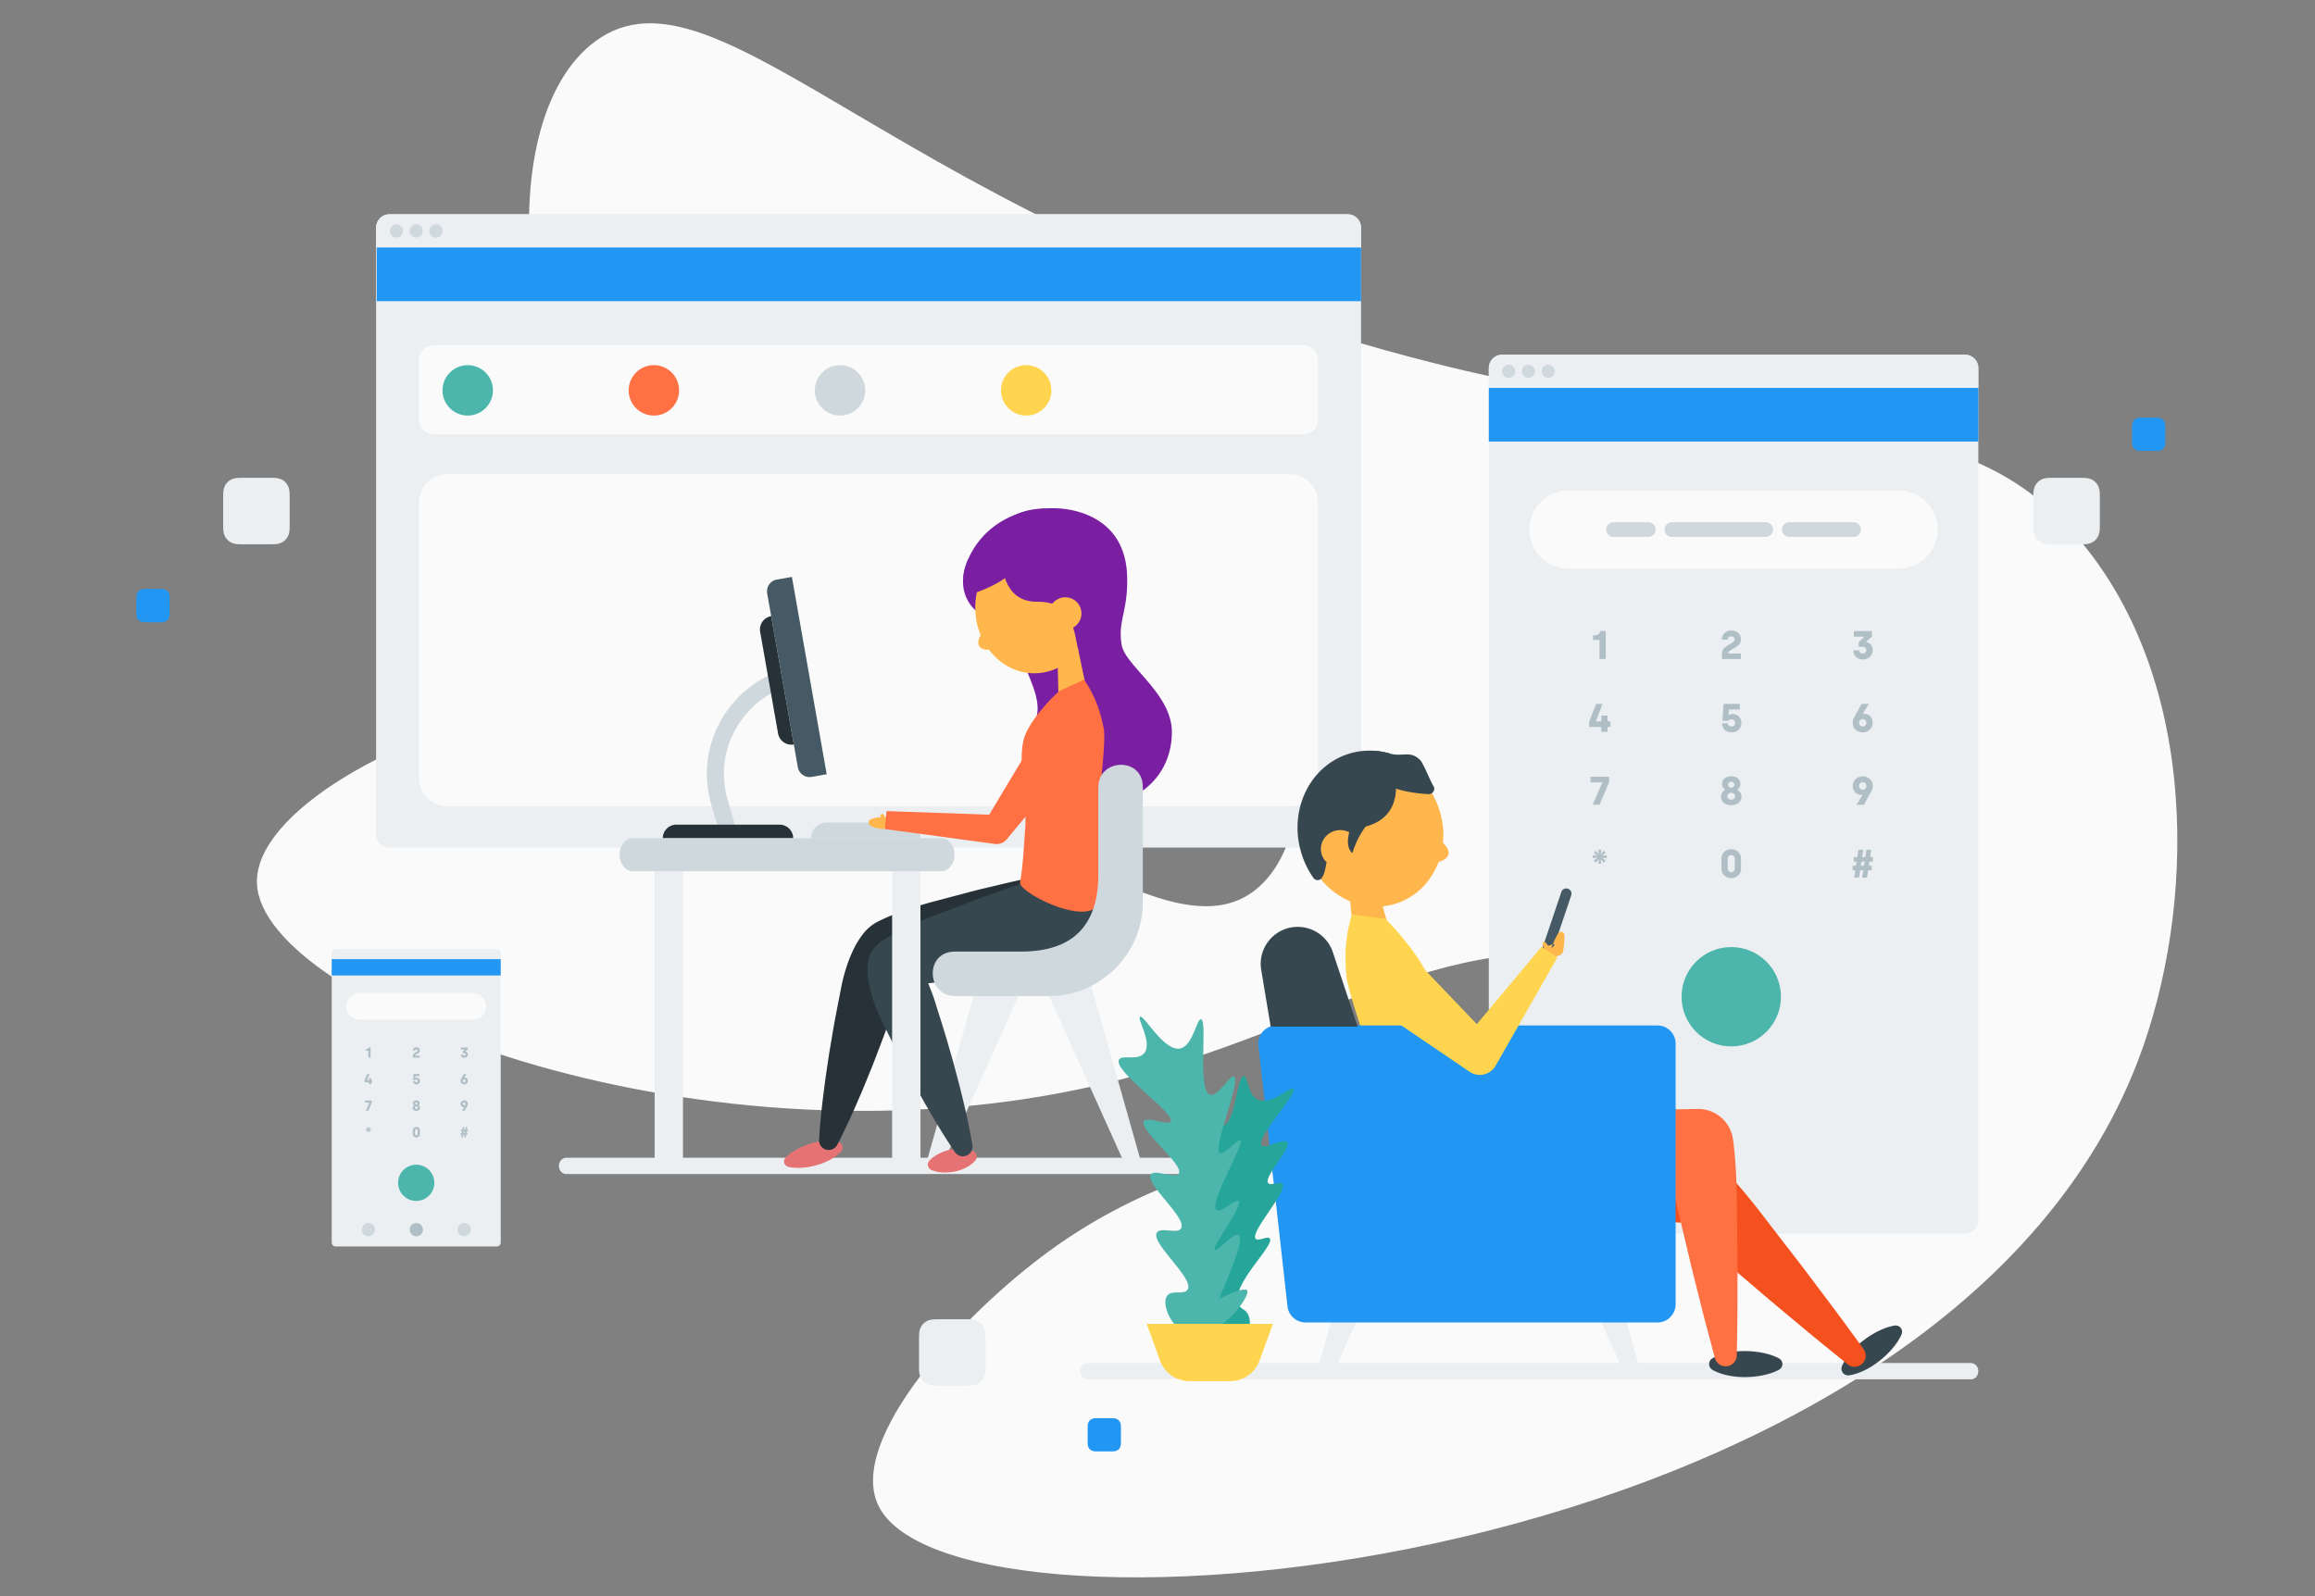 <svg xmlns="http://www.w3.org/2000/svg" width="696" height="480" viewBox="0 0 696 480"><rect x="0" y="0" width="696" height="480" fill="#808080" stroke="none"/><g id="Illustrations-/-Herobox-/-Apps" stroke="none" stroke-width="1" fill="none" fill-rule="evenodd"><path d="M625.19 162.355c-38.21-45.162-87.772-26.342-194.345-53.216C271.42 68.937 216.328-15.038 179 12.403c-32.707 24.045-25.784 114.518 25.017 168.453 50.836 53.971 154.47-9.952 180.128 31.69 10.052 16.312 7.274 43.96-6.671 55.04-35.278 28.024-113.076-72.984-216.82-55.04-40.393 6.986-84.534 31.972-83.393 53.371 1.89 35.448 129.392 86.221 246.842 61.71 74.129-15.47 110.467-53.879 173.456-36.692 41.65 11.363 76.158 41.907 71.718 55.04-8.617 25.477-154.695-41.728-253.514 30.02-26.782 19.445-61.098 57.09-51.703 76.721 22.796 47.633 318.762 22.368 378.602-133.428 17.8-46.347 18.578-114.325-17.472-156.933" id="Fill-1" fill="#FAFAFA"></path><path d="M594.778 110.659v256.33c0 2.21-1.79 4-4 4h-139.17c-2.21 0-4-1.79-4-4v-256.33c0-2.2 1.79-4 4-4h139.17c2.21 0 4 1.8 4 4" id="Fill-4" fill="#ECEFF1"></path><path d="M594.778 110.659v6h-147.17v-6c0-2.2 1.79-4 4-4h139.17c2.21 0 4 1.8 4 4" id="Fill-6" fill="#ECEFF1"></path><path id="Fill-8" fill="#2196F3" d="M447.608 132.798h147.17v-16.139h-147.17z"></path><path d="M455.545 111.659a1.97 1.97 0 1 1-3.939-.001 1.97 1.97 0 0 1 3.94 0" id="Fill-10" fill="#CFD8DC"></path><path d="M461.483 111.659a1.969 1.969 0 1 1-3.938 0 1.969 1.969 0 0 1 3.938 0" id="Fill-11" fill="#CFD8DC"></path><path d="M467.42 111.659a1.969 1.969 0 1 1-3.938 0 1.969 1.969 0 0 1 3.938 0" id="Fill-12" fill="#CFD8DC"></path><path d="M570.857 171.008h-99.328c-6.467 0-11.757-5.29-11.757-11.756s5.29-11.757 11.757-11.757h99.328c6.466 0 11.756 5.29 11.756 11.757 0 6.465-5.29 11.756-11.756 11.756" id="Fill-13" fill="#FAFAFA"></path><path d="M495.577 161.46H485.12a2.213 2.213 0 0 1-2.207-2.208c0-1.214.993-2.207 2.207-2.207h10.457c1.214 0 2.207.993 2.207 2.207a2.213 2.213 0 0 1-2.207 2.207" id="Fill-14" fill="#CFD8DC"></path><path d="M530.858 161.46h-28.204a2.213 2.213 0 0 1-2.207-2.208c0-1.214.993-2.207 2.207-2.207h28.204c1.214 0 2.207.993 2.207 2.207a2.213 2.213 0 0 1-2.207 2.207" id="Fill-15" fill="#CFD8DC"></path><path d="M557.265 161.46h-19.331a2.213 2.213 0 0 1-2.207-2.208c0-1.214.993-2.207 2.207-2.207h19.331c1.214 0 2.207.993 2.207 2.207a2.213 2.213 0 0 1-2.207 2.207" id="Fill-16" fill="#CFD8DC"></path><path d="M535.44 299.746c0 8.252-6.69 14.942-14.941 14.942-8.253 0-14.943-6.69-14.943-14.942 0-8.252 6.69-14.942 14.943-14.942 8.252 0 14.942 6.69 14.942 14.942" id="Fill-17" fill="#4DB6AC"></path><path d="M480.886 192.469h-1.955v-1.404c1.619 0 2.099-.431 2.099-1.284h1.739v8.397h-1.883v-5.71z" id="Fill-18" fill="#B0BEC5"></path><path d="M517.696 196.702c0-1.115.479-1.823 1.596-2.507l1.558-.959c.42-.264.66-.54.66-.984 0-.49-.372-.887-1.032-.887-.647 0-1.043.48-1.043.995h-1.751c0-1.403.972-2.734 2.807-2.734 1.81 0 2.914 1.14 2.914 2.555 0 1.151-.575 1.858-1.571 2.458l-1.68.983c-.42.265-.575.504-.575.816v.096h3.814v1.643h-5.697v-1.475z" id="Fill-19" fill="#B0BEC5"></path><path d="M557.223 195.587h1.738c.025.527.42.947 1.056.947.684 0 1.103-.444 1.103-1.019 0-.516-.395-1.02-1.126-1.02h-1.188v-1.427l1.69-1.523v-.084h-3.129v-1.69h5.432v1.642l-1.751 1.571v.072c1.14.216 1.967 1.2 1.967 2.46 0 1.486-1.091 2.805-2.974 2.805-1.859 0-2.818-1.355-2.818-2.734" id="Fill-20" fill="#B0BEC5"></path><path id="Fill-21" fill="#B0BEC5" d="M481.437 218.616h-3.658v-1.583l2.087-5.337h1.93l-1.978 5.169v.072h1.619v-1.727h1.87v1.727h.853v1.679h-.852v1.476h-1.871z"></path><path d="M517.732 217.537h1.75c.049.527.445.923 1.08.923.684 0 1.104-.48 1.104-1.055 0-.576-.408-1.067-1.127-1.067-.493 0-.78.252-.9.43h-1.8l.349-5.084h4.869v1.69h-3.25l-.12 1.704h.06a2.122 2.122 0 0 1 1.199-.372c1.548 0 2.602 1.27 2.602 2.699 0 1.57-1.151 2.83-2.962 2.83-1.762 0-2.818-1.211-2.854-2.698" id="Fill-22" fill="#B0BEC5"></path><path d="M561.126 217.357c0-.624-.468-1.128-1.115-1.128-.636 0-1.104.504-1.104 1.128 0 .623.468 1.103 1.104 1.103.647 0 1.115-.492 1.115-1.103m-4.114 0c0-.624.168-1.164.432-1.632l2.231-4.029h2.194l-1.822 2.962.048.048c.095-.036.24-.06.384-.06 1.055 0 2.554.804 2.554 2.711 0 1.715-1.439 2.89-3.022 2.89-1.583 0-2.999-1.152-2.999-2.89" id="Fill-23" fill="#B0BEC5"></path><path id="Fill-24" fill="#B0BEC5" d="M481.713 235.373v-.084h-3.526v-1.691h5.59v1.619l-2.868 6.788h-2.075z"></path><path d="M521.438 235.972c0-.492-.384-.888-.947-.888-.576 0-.95.396-.95.888s.398.888.95.888c.55 0 .947-.396.947-.888m.216 3.502c0-.636-.492-1.044-1.163-1.044-.672 0-1.164.408-1.164 1.044 0 .552.43 1.008 1.164 1.008.73 0 1.163-.456 1.163-1.008m-4.222.144c0-1.115.648-1.727 1.21-2.05v-.097a2.084 2.084 0 0 1-.91-1.75c0-1.368 1.175-2.268 2.759-2.268 1.619 0 2.77.9 2.77 2.267 0 .84-.432 1.416-.924 1.751v.096c.564.324 1.224.936 1.224 2.051 0 1.523-1.248 2.531-3.07 2.531-1.824 0-3.06-1.008-3.06-2.53" id="Fill-25" fill="#B0BEC5"></path><path d="M561.138 236.345a1.08 1.08 0 0 0-1.104-1.105c-.647 0-1.115.492-1.115 1.105 0 .624.468 1.126 1.115 1.126.636 0 1.104-.502 1.104-1.126zm-1.139 2.697l-.048-.048c-.096.037-.24.06-.384.06-1.055 0-2.555-.803-2.555-2.71 0-1.714 1.439-2.89 3.022-2.89 1.583 0 3 1.151 3 2.89a3.27 3.27 0 0 1-.432 1.632l-2.232 4.03h-2.194l1.823-2.964z" id="Fill-26" fill="#B0BEC5"></path><path id="Fill-27" fill="#B0BEC5" d="M480.688 258.426l-.06-.036-.828 1.032-.623-.624 1.043-.791-.024-.084-1.32.131v-.875l1.32.156.013-.072-1.032-.816.623-.624.816 1.056.06-.036-.144-1.319h.876l-.144 1.319.06.036.815-1.056.624.624-1.032.816.013.072 1.319-.156v.875l-1.332-.131-.012.084 1.044.791-.624.624-.827-1.032-.061.036.157 1.295h-.876z"></path><path d="M521.552 261.16v-2.877c0-.696-.444-1.128-1.067-1.128-.601 0-1.056.432-1.056 1.128v2.878c0 .695.455 1.127 1.056 1.127.623 0 1.067-.432 1.067-1.127m-3.994.12v-3.12c0-1.786 1.451-2.793 2.927-2.793 1.499 0 2.95 1.007 2.95 2.794v3.119c0 1.787-1.451 2.794-2.95 2.794-1.476 0-2.927-1.007-2.927-2.794" id="Fill-28" fill="#B0BEC5"></path><path d="M560.605 259.11h-.972l-.191 1.235h.972l.19-1.235zm1.439 0l-.192 1.235h.852v1.368h-1.055l-.336 2.207h-1.44l.336-2.207h-.971l-.336 2.207h-1.44l.336-2.207h-.815v-1.368h1.019l.193-1.235h-.852v-1.367h1.055l.336-2.22h1.439l-.336 2.22h.972l.336-2.22h1.439l-.335 2.22h.815v1.367h-1.02z" id="Fill-29" fill="#B0BEC5"></path><path d="M409.19 68.435v182.45c0 2.21-1.79 4-4 4H117.073c-2.21 0-4-1.79-4-4V68.435c0-2.21 1.79-4 4-4H405.19c2.21 0 4 1.79 4 4" id="Fill-30" fill="#ECEFF1"></path><path d="M409.19 68.435v6H113.073v-6c0-2.21 1.79-4 4-4H405.19c2.21 0 4 1.79 4 4" id="Fill-31" fill="#ECEFF1"></path><path id="Fill-32" fill="#2196F3" d="M113.278 90.574h295.913V74.435H113.278z"></path><path d="M121.17 69.435a1.97 1.97 0 1 1-3.94-.002 1.97 1.97 0 0 1 3.94.002" id="Fill-33" fill="#CFD8DC"></path><path d="M127.107 69.435a1.97 1.97 0 1 1-3.94-.001 1.97 1.97 0 0 1 3.94 0" id="Fill-34" fill="#CFD8DC"></path><path d="M133.044 69.435a1.97 1.97 0 1 1-3.939-.001 1.97 1.97 0 0 1 3.94 0" id="Fill-35" fill="#CFD8DC"></path><path d="M387.8 242.492H134.461a8.453 8.453 0 0 1-8.452-8.453v-82.984a8.453 8.453 0 0 1 8.452-8.453h253.34a8.453 8.453 0 0 1 8.452 8.453v82.984a8.453 8.453 0 0 1-8.453 8.453" id="Fill-36" fill="#FAFAFA"></path><path d="M391.876 130.603h-261.49a4.376 4.376 0 0 1-4.377-4.377V108.2a4.376 4.376 0 0 1 4.376-4.377h261.491a4.376 4.376 0 0 1 4.377 4.377v18.026a4.376 4.376 0 0 1-4.377 4.377" id="Fill-37" fill="#FAFAFA"></path><path d="M148.197 117.39a7.575 7.575 0 0 1-7.576 7.576 7.575 7.575 0 0 1-7.576-7.576 7.576 7.576 0 0 1 15.152 0" id="Fill-38" fill="#4DB6AC"></path><path d="M204.163 117.39a7.575 7.575 0 0 1-7.576 7.576 7.576 7.576 0 1 1 7.576-7.576" id="Fill-39" fill="#FF7043"></path><path d="M260.131 117.39a7.575 7.575 0 0 1-7.576 7.576 7.575 7.575 0 0 1-7.576-7.576 7.576 7.576 0 0 1 15.152 0" id="Fill-40" fill="#CFD8DC"></path><path d="M316.098 117.39a7.575 7.575 0 0 1-7.576 7.576 7.576 7.576 0 1 1 7.576-7.576" id="Fill-41" fill="#FFD54F"></path><path d="M168.035 350.622c0 1.353.987 2.45 2.205 2.45h355.59c1.218 0 2.205-1.097 2.205-2.45 0-1.353-.987-2.45-2.205-2.45H170.24c-1.218 0-2.205 1.097-2.205 2.45" id="Fill-42" fill="#ECEFF1"></path><path d="M324.778 412.354c0 1.353.987 2.45 2.205 2.45h265.59c1.218 0 2.205-1.097 2.205-2.45 0-1.353-.987-2.45-2.205-2.45h-265.59c-1.218 0-2.205 1.097-2.205 2.45" id="Fill-43" fill="#ECEFF1"></path><path id="Fill-44" fill="#ECEFF1" d="M475.76 350.622l17.433 61.732h-5.128l-25.107-55.772z"></path><path id="Fill-45" fill="#ECEFF1" d="M411.724 356.583l-15.75 55.77h5.128l25.106-55.77z"></path><path d="M464.337 288.205a1.57 1.57 0 0 0 1.99-.986l6.061-17.966a1.57 1.57 0 1 0-2.976-1.004l-6.06 17.966a1.57 1.57 0 0 0 .985 1.99" id="Fill-46" fill="#455A64"></path><path d="M432.831 243.801c3.732 12.017-2.212 24.545-13.277 27.982-11.065 3.437-23.06-3.519-26.793-15.536-3.733-12.017 2.212-24.545 13.276-27.982 11.065-3.436 23.061 3.519 26.794 15.536" id="Fill-47" fill="#FFB74D"></path><path d="M419.716 237.177c-.168 4.912-2.323 9.38-8.602 11.234-14.829 4.405-11.017 11.913-13.734 15.63a1.53 1.53 0 0 1-2.488-.01 26.124 26.124 0 0 1-3.595-7.338c-4.002-12.883 2.374-26.331 14.253-30.021a20.626 20.626 0 0 1 6.98-.915 21.66 21.66 0 0 1 5.22.827c1.154 3.213 2.084 7.024 1.966 10.593" id="Fill-48" fill="#37474F"></path><path d="M430.945 236.37c.734 1.085-.178 2.53-1.511 2.45-3.14-.186-6.658-.637-9.718-1.643-3.208-1.055-5.896-2.687-7.156-5.24-1.455-2.927-1.24-4.931-.031-6.18a21.62 21.62 0 0 1 5.222.828c3.915 1.146 6.298-1.044 9.244 2.027.982 1.023 3.137 6.556 3.95 7.759" id="Fill-49" fill="#37474F"></path><path d="M410.294 257.09c-.819 3.004-5.879 4.345-8.934 3.585-3.055-.76-4.868-3.812-4.048-6.815.82-3.004 3.961-4.823 7.016-4.062 3.055.759 6.786 4.288 5.966 7.292" id="Fill-50" fill="#FFB74D"></path><path d="M435.463 256.982c-.638 2.337-5.55 3.138-8.604 2.378-3.056-.76-5.016-3.27-4.378-5.608.637-2.337 3.631-3.615 6.686-2.855 3.056.76 6.934 3.748 6.296 6.085" id="Fill-51" fill="#FFB74D"></path><path d="M416.375 243.48c-4.939 2.167-8.666 8.99-9.784 13.106-2.593-2.248-.649-7.273-.649-7.273l2.172-5.315 8.261-.517z" id="Fill-52" fill="#37474F"></path><path d="M407.173 283.999l-1.873-19.62c-.16-1.96 1.371-6.141 3.33-6.301a3.56 3.56 0 0 1 3.714 2.579l6.025 21.323a5.715 5.715 0 1 1-11.196 2.019" id="Fill-53" fill="#FFB74D"></path><path d="M422.739 349.746c-1.12-3.94-18.11-52.006-17.94-56.346-1.194-10.91 1.706-18.403 1.706-18.403l10.054 1.368s9.352 9.093 13.469 18.503c3.073 13.74 10.194 39.42 13.72 48.352 0 0-18.037 18.893-18.915 14.233-.88-4.66-2.094-7.707-2.094-7.707" id="Fill-54" fill="#FFD54F"></path><path d="M569.608 398.633c-1.861.317-3.464.967-4.992 1.712a27.682 27.682 0 0 0-4.255 2.663c-1.33 1-2.568 2.121-3.686 3.396-1.114 1.28-2.138 2.676-2.882 4.432a2 2 0 0 0 2.139 2.759c1.887-.284 3.493-.929 5.01-1.689a24.242 24.242 0 0 0 4.207-2.724 27.728 27.728 0 0 0 3.638-3.458c1.102-1.295 2.13-2.686 2.9-4.409a1.924 1.924 0 0 0-2.08-2.682" id="Fill-55" fill="#37474F"></path><path d="M560.261 405.705c-1.697-2.386-3.431-4.738-5.159-7.094a467.114 467.114 0 0 0-5.219-7.036c-3.517-4.656-6.981-9.36-10.563-13.953l-10.675-13.848c-1.808-2.28-3.616-4.56-5.525-6.745l-2.864-3.276c-1-1.049-1.958-2.138-2.996-3.15a11.223 11.223 0 0 0-5.423-2.938l-.556-.12-58.584-12.803c-8.088-1.768-16.079 3.356-17.846 11.444-1.768 8.09 3.356 16.08 11.444 17.846.77.168 1.622.277 2.384.324l56.918 3.341 3.141 3.013c2.094 2.008 4.283 3.927 6.471 5.846l13.292 11.357c4.408 3.807 8.926 7.51 13.396 11.26 4.457 3.76 9.05 7.391 13.569 11.093a3.333 3.333 0 0 0 4.832-4.51l-.037-.05z" id="Fill-56" fill="#F4511E"></path><path d="M534.863 408.518c-1.667-.89-3.334-1.358-5-1.706a27.804 27.804 0 0 0-5-.503 24.265 24.265 0 0 0-5 .425c-1.667.33-3.334.804-5 1.736a2 2 0 0 0 0 3.49c1.666.933 3.333 1.408 5 1.736 1.666.324 3.333.45 5 .426a27.895 27.895 0 0 0 5-.503c1.666-.348 3.333-.817 5-1.706a1.925 1.925 0 0 0 0-3.395" id="Fill-57" fill="#37474F"></path><path d="M522.148 407.58c.08-2.733.112-5.461.149-8.19.047-2.73.076-5.458.068-8.181-.006-5.447.058-10.904-.037-16.34l-.19-16.322c-.071-2.716-.143-5.431-.352-8.13l-.316-4.046c-.167-1.342-.275-2.69-.495-4.026-.863-5.25-5.46-8.957-10.628-8.851l-.426.009-60.705 1.177c-8.277.16-14.857 7-14.696 15.276.16 8.278 7 14.857 15.276 14.697a16.251 16.251 0 0 0 2.365-.234l50.71-8.919c.18 1.777.466 3.55.862 5.317l3.775 15.88c1.228 5.297 2.606 10.575 3.917 15.862 1.295 5.288 2.776 10.554 4.155 15.832a3.337 3.337 0 0 0 6.566-.742l.002-.068z" id="Fill-58" fill="#FF7043"></path><path d="M392.513 397.702h105.794a5.468 5.468 0 0 0 5.468-5.468V313.85a5.468 5.468 0 0 0-5.468-5.467h-114.54a5.468 5.468 0 0 0-5.435 6.074l8.747 78.384a5.468 5.468 0 0 0 5.434 4.86" id="Fill-59" fill="#2196F3"></path><path d="M382.026 308.734h26.153l-7.464-22.392a11.125 11.125 0 0 0-10.555-7.608c-6.875 0-12.106 6.174-10.975 12.956l2.84 17.044z" id="Fill-60" fill="#37474F"></path><path d="M466.034 287.85c.44.01.865-.05 1.286-.127a9.75 9.75 0 0 0 1.243-.325l.327-.11a1.563 1.563 0 0 0 1.034-1.198c.288-1.595.493-3.212.397-4.907a1.002 1.002 0 0 0-1.848-.481c-.91 1.433-1.52 2.944-2.045 4.478l1.36-1.31a9.77 9.77 0 0 0-1.266.229 6.16 6.16 0 0 0-1.22.424 1.754 1.754 0 0 0 .731 3.328" id="Fill-61" fill="#FFB74D"></path><path d="M463.781 283.814c.032.27.118.509.207.746.092.235.207.458.337.67.146.205.264.426.432.618.157.196.327.387.538.554a.464.464 0 0 0 .745-.43 3.378 3.378 0 0 0-.21-.744c-.082-.241-.214-.454-.32-.682a4.131 4.131 0 0 0-.411-.627 3.137 3.137 0 0 0-.541-.553.487.487 0 0 0-.776.448" id="Fill-62" fill="#FFB74D"></path><path d="M408.515 299.695l32.4 21.99.924.627a5.457 5.457 0 0 0 7.804-1.812l18.577-32.575-4.72-3.233L444 308l-22.566-23.62-12.92 15.315z" id="Fill-63" fill="#FFD54F"></path><path id="Fill-64" fill="#ECEFF1" d="M327.082 292.908l16.505 58.446h-4.855l-23.769-52.803z"></path><path id="Fill-65" fill="#ECEFF1" d="M292.964 298.551l-14.91 52.803h4.853l23.771-52.803z"></path><path id="Fill-66" fill="#ECEFF1" d="M196.815 351.354h8.522V257.04h-8.522z"></path><path d="M233.246 204.942a30.865 30.865 0 0 0-17.238 20.317c-1.422 5.396-1.152 11.1.418 16.454l2.438 8.322" id="Stroke-67" stroke="#CFD8DC" stroke-width="5.127"></path><path d="M244.029 233.633l4.515-.796-10.464-59.34-4.515.795a3.594 3.594 0 0 0-2.914 4.162l9.216 52.266a3.593 3.593 0 0 0 4.162 2.913" id="Fill-68" fill="#455A64"></path><path d="M238.662 223.89l-6.807-38.606a4.088 4.088 0 0 0-3.316 4.736l5.388 30.554a4.086 4.086 0 0 0 4.735 3.316" id="Fill-69" fill="#263238"></path><path d="M199.263 252.08h39.202a4.088 4.088 0 0 0-4.088-4.089h-31.025a4.089 4.089 0 0 0-4.089 4.088" id="Fill-70" fill="#263238"></path><path d="M248.618 247.34h23.377a4.74 4.74 0 0 1 4.74 4.74h-32.858a4.74 4.74 0 0 1 4.74-4.74" id="Fill-71" fill="#CFD8DC"></path><path d="M237.025 350.9c1.533.349 2.965.35 4.367.252a21.867 21.867 0 0 0 4.077-.741 19.13 19.13 0 0 0 3.853-1.508c1.239-.657 2.443-1.435 3.537-2.59a1.74 1.74 0 0 0-.844-2.883c-1.543-.384-2.976-.391-4.374-.277a19.21 19.21 0 0 0-4.058.805 21.963 21.963 0 0 0-3.834 1.573c-1.235.672-2.44 1.445-3.543 2.565a1.672 1.672 0 0 0 .819 2.804" id="Fill-72" fill="#E57373"></path><path d="M251.745 344.236c2.413-4.688 4.59-9.441 6.625-14.233 1.052-2.387 2.016-4.798 2.992-7.204 1-2.402 1.917-4.825 2.836-7.248 1.896-4.83 3.556-9.724 5.305-14.594a50.866 50.866 0 0 0 1.948-7.49c.125-.644.281-1.444.47-2.4.55 0 3.107.28 7.376.232l3.196-.074 3.183-.157 6.365-.314c2.12-.116 4.248-.184 6.361-.34l6.34-.48c2.114-.154 4.228-.313 6.33-.547 2.105-.214 4.212-.41 6.307-.69 7.041-.938 11.987-7.407 11.048-14.447-.939-7.041-7.408-11.987-14.449-11.048a16.14 16.14 0 0 0-.543.084c-2.08.369-4.148.822-6.218 1.255-2.075.414-4.137.903-6.199 1.397l-6.186 1.464c-2.063.492-4.11 1.072-6.166 1.604l-6.16 1.63-3.08.815-3.07.898c-4.083 1.246-8.133 2.7-12.108 4.638a13.522 13.522 0 0 0-5.105 4.315l-.463.659c-1.585 2.24-2.634 4.629-3.566 7.048a51.98 51.98 0 0 0-2.115 7.443c-.969 5.083-2.025 10.142-2.85 15.264-.442 2.553-.884 5.106-1.247 7.68-.385 2.57-.782 5.135-1.092 7.724-.689 5.159-1.24 10.356-1.558 15.616a2.909 2.909 0 0 0 5.49 1.51l.003-.01z" id="Fill-73" fill="#263238"></path><path d="M280.055 351.872c1.254.51 2.432.667 3.588.725a14.71 14.71 0 0 0 3.368-.287 12.717 12.717 0 0 0 3.199-1.068c1.033-.513 2.038-1.15 2.961-2.17a1.849 1.849 0 0 0-.637-2.935c-1.261-.548-2.44-.71-3.592-.75a12.739 12.739 0 0 0-3.355.352 14.693 14.693 0 0 0-3.184 1.133c-1.03.53-2.036 1.162-2.966 2.146a1.767 1.767 0 0 0 .618 2.854" id="Fill-74" fill="#E57373"></path><path d="M292.352 344.316c-.862-5.069-1.952-10.047-3.178-14.97-.58-2.474-1.244-4.915-1.896-7.36-.631-2.455-1.34-4.878-2.048-7.3-1.36-4.87-2.946-9.647-4.446-14.46-.507-1.533-1.735-4.514-1.735-4.514l3.158-.368 3.24-.438 3.218-.52 6.437-1.038c2.143-.358 4.297-.668 6.43-1.064l6.39-1.202c2.134-.394 4.265-.794 6.376-1.266 2.117-.455 4.239-.889 6.338-1.406 6.897-1.699 11.11-8.667 9.412-15.564-1.698-6.896-8.666-11.11-15.563-9.41a12.72 12.72 0 0 0-.518.138c-2.076.604-4.131 1.291-6.19 1.958-2.064.65-4.11 1.37-6.152 2.097l-6.134 2.163c-2.043.725-4.064 1.536-6.097 2.3l-6.091 2.326-3.046 1.162-3.023 1.243c-4.02 1.707-7.983 3.616-11.82 5.998a9.74 9.74 0 0 0-4.604 8.508l.019.682c.066 2.681.649 5.155 1.344 7.583a49.432 49.432 0 0 0 2.74 7.021c2.252 4.51 4.418 9.055 6.807 13.51 1.167 2.237 2.333 4.476 3.576 6.684 1.22 2.216 2.43 4.438 3.724 6.625 2.519 4.403 5.173 8.75 8.05 13.01a2.912 2.912 0 0 0 5.285-2.117l-.003-.01z" id="Fill-75" fill="#37474F"></path><path id="Fill-76" fill="#ECEFF1" d="M268.214 351.354h8.521V257.04h-8.521z"></path><path d="M291.792 181.896c1.241 1.682 2.845 2.876 4.338 3.537 2.342 1.005 9.163 5.925 10.578 10.908 1.618 5.673 6.428 13.265 4.982 18.986-2.609 10.421-1.55 10.851-2.074 17.872-.399 5.362-.582 10.906 18.861 9.586 15.087-1.037 23.858-10.42 23.842-22.68 0-11.584-14.13-19.914-15.12-26.279-1.163-7.482 1.996-9.824 1.666-20.62-.534-17.118-14.963-20.37-22.192-20.37-14.712 0-22.586 8.203-25.683 15.543-.33.787-.613 1.572-.833 2.327a15.589 15.589 0 0 0-.518 2.482v.063c-.456 3.584.581 6.508 2.153 8.645" id="Fill-77" fill="#7B1FA2"></path><path d="M293.208 182.726c0 10.907 7.94 19.75 17.734 19.75s17.734-8.843 17.734-19.75-7.94-19.749-17.734-19.749-17.734 8.842-17.734 19.75" id="Fill-78" fill="#FFB74D"></path><path d="M331.376 185.917s-2.146 13.857-4.429 13.549c-5.592-.755.01-18.703-15.05-18.5-13.77.185-10.936-19.484-9.91-23.243 1.025-3.76 14.694-7.69 21.016-1.71 6.322 5.982 9.74 18.113 8.373 29.904" id="Fill-79" fill="#7B1FA2"></path><path d="M289.639 173.189v.063a11.268 11.268 0 0 0 2.153 5.5c5.328-1.712 13.91-5.343 14.806-11.064 1.289-8.361-7.214-5.957-12.542-1.965-1.211.896-2.232 1.777-3.065 2.657a21.505 21.505 0 0 0-.833 2.326 15.695 15.695 0 0 0-.519 2.483" id="Fill-80" fill="#7B1FA2"></path><path d="M314.734 187.931c1.414 2.276 5.835 2.085 8.11.671a4.852 4.852 0 1 0-5.123-8.242c-2.275 1.415-4.402 5.295-2.987 7.571" id="Fill-81" fill="#FFB74D"></path><path d="M294.389 194.314c1.101 1.77 5.267 1.17 7.542-.244 2.276-1.415 3.228-3.997 2.128-5.768-1.101-1.77-3.838-2.06-6.114-.644-2.276 1.415-4.658 4.885-3.556 6.656" id="Fill-82" fill="#FFB74D"></path><path d="M327.544 211.57l-3.294-15.765c-.35-1.568-2.56-4.46-4.127-4.11a2.91 2.91 0 0 0-2.272 2.913l.465 18.101a4.67 4.67 0 1 0 9.228-1.139" id="Fill-83" fill="#FFB74D"></path><path d="M308.247 248.85c.587-7.825-2.567-20.085-.22-27.372 2.593-6.691 10.341-13.59 10.341-13.59l7.515-3.505s4.08 5.145 5.792 13.948c1.184 3.346-1.207 19.08-1.124 22.425 0 0-.22 23.963.284 29.44-1.212 9.609-23.159-.777-24.185-4.574 1.026-6.26 1.01-8.946 1.597-16.772" id="Fill-84" fill="#FF7043"></path><path d="M261.618 248.241c.748.47 1.51.704 2.272.876.766.157 1.535.24 2.317.066a1.673 1.673 0 0 0 .161-3.222c-.76-.25-1.532-.246-2.31-.168-.776.095-1.558.252-2.35.643a1.034 1.034 0 0 0-.09 1.805" id="Fill-85" fill="#FFB74D"></path><path d="M264.716 245.229c.007.253.067.482.132.709.075.22.162.437.26.648.118.202.211.415.351.605.133.195.276.385.46.556a.44.44 0 0 0 .737-.348 3.116 3.116 0 0 0-.134-.707c-.057-.231-.163-.438-.243-.657-.1-.21-.21-.414-.334-.614a2.87 2.87 0 0 0-.46-.553.464.464 0 0 0-.769.36" id="Fill-86" fill="#FFB74D"></path><path d="M315.804 214.326L297.394 245l-30.877-1.073-.46 5.397 33.037 4.47a3.948 3.948 0 0 0 3.564-1.384l.351-.424 24.403-29.362-11.608-8.298z" id="Fill-87" fill="#FF7043"></path><path d="M287.368 286.164h19.606c15.499 0 23.238-7.739 23.238-23.237V236.7c0-8.48 12.773-9.136 13.345-.676.02.303.03.608.03.916v34.496c0 15.382-12.72 28.103-28.102 28.103h-28.358c-8.48 0-9.135-12.772-.675-13.344.303-.02.608-.03.916-.03" id="Fill-88" fill="#CFD8DC"></path><path d="M286.99 257.04c0 2.74-1.776 4.96-3.969 4.96h-92.783c-2.191 0-3.969-2.22-3.969-4.96 0-2.74 1.778-4.96 3.97-4.96h92.782c2.193 0 3.97 2.22 3.97 4.96" id="Fill-89" fill="#CFD8DC"></path><path d="M366.378 411.015c-6.799-.297-12.449-21.403-8.648-23.919 1.707-1.13 4.87 1.79 5.945.697 2.12-2.15-8.6-15.015-6.775-16.768 1.124-1.078 5.742 3.261 7.293 2.061 2.898-2.24-8.656-20.894-6.41-22.45 1.215-.844 5.194 4.19 6.858 3.213 2.807-1.647-4.434-18.4-2.562-19.287 1.01-.479 3.213 4.354 5.563 3.967 3.888-.64 4.174-14.927 6.271-14.937 1.32-.007 1.084 5.653 4.287 7.133 3.935 1.818 9.736-4.203 10.632-3.274 1.331 1.38-11.374 14.777-9.523 16.966 1.1 1.302 6.56-2.283 7.641-.912 1.475 1.87-7.22 10.401-5.66 12.296.784.955 3.384-.733 4.196.191 1.91 2.17-9.799 14.49-7.967 16.546.803.902 3.496-.97 4.232-.107 1.756 2.06-12.264 14.266-9.277 20.01.74 1.422 1.847 1.154 2.694 2.727 2.661 4.95-3.764 16.067-8.79 15.847" id="Fill-90" fill="#26A69A"></path><path d="M366.423 390.637c5.97-13.389 7.237-18.627 5.968-19.272-1.508-.767-6.416 5.05-7.184 4.495-1.113-.808 8.75-13.43 7.192-14.66-.96-.758-5.262 3.615-6.64 2.743-2.632-1.661 8.602-20.368 7.231-21.1-.93-.499-4.743 4.601-6.233 3.947-2.434-1.067 6.565-22.042 4.192-23.04-1.256-.53-4.703 6.103-7.076 5.498-4.086-1.04-.668-22.44-2.797-22.738-1.322-.185-2.39 8.106-6.356 8.812-4.852.86-10.755-10.214-11.972-9.563-1.026.55 3.956 8.006 1.182 11.054-2.023 2.223-6.513.281-7.47 1.815-2.094 3.358 17.147 16.278 15.5 18.67-.882 1.282-6.935-1.642-8.046-.156-1.824 2.444 12.337 13.27 10.451 15.822-1.143 1.548-7.105-1.418-8.37.219-2.045 2.644 11.274 13.293 9.043 16.31-1.22 1.654-5.955-.544-7.18 1.108-2.276 3.067 11.55 14.002 9.15 17.315-1.108 1.531-4.582-.077-6.026 1.661-2.094 2.522 1.401 10.486 6.737 11.815 8.07 2.01 18.6-11.594 17.184-13.356-.462-.577-2.515-.27-8.48 2.6" id="Fill-91" fill="#4DB6AC"></path><path d="M382.694 398.133l-4.03 11.057a9.366 9.366 0 0 1-8.798 6.158h-12.282a9.365 9.365 0 0 1-8.798-6.158l-4.03-11.057h37.938z" id="Fill-92" fill="#FFD54F"></path><path d="M624.513 163.688c2.217 0 2.926 0 3.926-.333a4.198 4.198 0 0 0 2.541-2.542c.334-1 .334-1.708.334-3.925v-6.4c0-2.217 0-2.925-.334-3.925a4.203 4.203 0 0 0-2.541-2.542c-1-.333-1.709-.333-3.926-.333h-6.399c-2.217 0-2.925 0-3.925.333a4.202 4.202 0 0 0-2.542 2.542c-.333 1-.333 1.708-.333 3.925v6.4c0 2.217 0 2.925.333 3.925a4.265 4.265 0 0 0 2.543 2.542c1 .333 1.707.333 3.924.333h6.399z" id="Fill-93" fill="#ECEFF1"></path><path d="M289.5 416.74c2.217 0 2.925 0 3.925-.332a4.202 4.202 0 0 0 2.542-2.543c.333-1 .333-1.707.333-3.925v-6.4c0-2.216 0-2.925-.333-3.925a4.205 4.205 0 0 0-2.542-2.541c-1-.334-1.708-.334-3.925-.334h-6.4c-2.216 0-2.925 0-3.925.334a4.2 4.2 0 0 0-2.54 2.541c-.335 1-.335 1.709-.335 3.925v6.4c0 2.218 0 2.925.334 3.925a4.26 4.26 0 0 0 2.543 2.543c1 .332 1.707.332 3.923.332h6.4z" id="Fill-94" fill="#ECEFF1"></path><path d="M80.294 163.688c2.217 0 2.926 0 3.926-.333a4.198 4.198 0 0 0 2.541-2.542c.334-1 .334-1.708.334-3.925v-6.4c0-2.217 0-2.925-.334-3.925a4.203 4.203 0 0 0-2.54-2.542c-1-.333-1.71-.333-3.927-.333h-6.399c-2.217 0-2.925 0-3.925.333a4.202 4.202 0 0 0-2.542 2.542c-.333 1-.333 1.708-.333 3.925v6.4c0 2.217 0 2.925.333 3.925a4.265 4.265 0 0 0 2.543 2.542c1 .333 1.707.333 3.924.333h6.4z" id="Fill-95" fill="#ECEFF1"></path><path d="M47.6 187.122c1.108 0 1.463 0 1.963-.167a2.1 2.1 0 0 0 1.27-1.27c.167-.5.167-.855.167-1.963v-3.2c0-1.108 0-1.463-.167-1.963a2.1 2.1 0 0 0-1.27-1.27c-.5-.167-.855-.167-1.963-.167h-3.2c-1.11 0-1.462 0-1.962.167a2.1 2.1 0 0 0-1.272 1.27c-.166.5-.166.855-.166 1.963v3.2c0 1.108 0 1.463.166 1.963a2.132 2.132 0 0 0 1.273 1.27c.5.167.852.167 1.96.167h3.2z" id="Fill-96" fill="#2196F3"></path><path d="M333.605 436.483c1.108 0 1.463 0 1.963-.167a2.1 2.1 0 0 0 1.27-1.27c.167-.5.167-.855.167-1.963v-3.2c0-1.108 0-1.463-.167-1.963a2.1 2.1 0 0 0-1.27-1.27c-.5-.167-.855-.167-1.963-.167h-3.2c-1.11 0-1.462 0-1.962.167a2.1 2.1 0 0 0-1.272 1.27c-.166.5-.166.855-.166 1.963v3.2c0 1.108 0 1.463.166 1.963a2.132 2.132 0 0 0 1.273 1.27c.5.167.852.167 1.96.167h3.2z" id="Fill-97" fill="#2196F3"></path><path d="M647.603 135.603c1.107 0 1.462 0 1.962-.167a2.097 2.097 0 0 0 1.27-1.27c.167-.5.167-.855.167-1.963v-3.2c0-1.108 0-1.463-.167-1.963a2.097 2.097 0 0 0-1.27-1.27c-.5-.167-.855-.167-1.962-.167h-3.2c-1.11 0-1.463 0-1.963.167a2.098 2.098 0 0 0-1.271 1.27c-.167.5-.167.855-.167 1.963v3.2c0 1.108 0 1.463.167 1.963a2.13 2.13 0 0 0 1.272 1.27c.5.167.853.167 1.962.167h3.2z" id="Fill-98" fill="#2196F3"></path><path d="M150.541 286.62v87.022c0 .672-.544 1.216-1.216 1.216H100.95a1.215 1.215 0 0 1-1.215-1.216V286.62c0-.668.544-1.215 1.215-1.215h48.376c.672 0 1.216.547 1.216 1.215" id="Fill-99" fill="#ECEFF1"></path><path d="M150.541 286.62v1.824H99.734v-1.824c0-.668.544-1.215 1.215-1.215h48.376c.672 0 1.216.547 1.216 1.215" id="Fill-100" fill="#ECEFF1"></path><path id="Fill-101" fill="#2196F3" d="M99.734 293.349h50.807v-4.905H99.734z"></path><path d="M130.582 355.705a5.445 5.445 0 1 1-10.89 0 5.445 5.445 0 0 1 10.89 0" id="Fill-102" fill="#4DB6AC"></path><path d="M112.753 369.793a1.987 1.987 0 1 1-3.974 0 1.987 1.987 0 0 1 3.974 0" id="Fill-103" fill="#CFD8DC"></path><path d="M127.155 369.793a1.987 1.987 0 1 1-3.974 0 1.987 1.987 0 0 1 3.974 0" id="Fill-104" fill="#B0BEC5"></path><path d="M141.557 369.793a1.987 1.987 0 1 1-3.975 0 1.987 1.987 0 0 1 3.975 0" id="Fill-105" fill="#CFD8DC"></path><path d="M110.736 318.059v-2.081h-.713v-.512c.59 0 .765-.157.765-.468h.634v3.061h-.686z" id="1" fill="#B0BEC5"></path><path d="M124.15 318.059v-.538c0-.406.175-.664.581-.914l.569-.35c.153-.096.24-.196.24-.358 0-.18-.135-.323-.376-.323a.363.363 0 0 0-.38.362h-.638c0-.511.354-.996 1.023-.996.66 0 1.062.415 1.062.93 0 .42-.21.679-.573.897l-.612.359c-.153.096-.21.183-.21.297v.035h1.39v.599h-2.076z" id="2" fill="#B0BEC5"></path><path d="M139.58 318.111c-.678 0-1.028-.494-1.028-.996h.634c.01.192.153.345.385.345.25 0 .402-.162.402-.372 0-.188-.144-.371-.41-.371h-.434v-.52l.617-.556v-.03h-1.141v-.617h1.98v.6l-.638.572v.026c.415.079.717.437.717.896 0 .543-.398 1.023-1.084 1.023z" id="3" fill="#B0BEC5"></path><path id="4" fill="#B0BEC5" d="M110.941 326.043v-.538h-1.333v-.577l.76-1.946h.704l-.721 1.885v.026h.59v-.63h.682v.63h.31v.612h-.31v.538z"></path><path d="M125.204 326.095c-.643 0-1.028-.441-1.04-.983h.637c.018.192.162.336.394.336.25 0 .402-.175.402-.385 0-.21-.148-.389-.41-.389a.384.384 0 0 0-.329.158h-.656l.127-1.854h1.775v.616h-1.184l-.044.621h.022a.774.774 0 0 1 .437-.135c.564 0 .949.463.949.983 0 .573-.42 1.032-1.08 1.032z" id="5" fill="#B0BEC5"></path><path d="M139.567 326.1c-.577 0-1.093-.42-1.093-1.054 0-.227.06-.424.157-.595l.813-1.469h.8l-.664 1.08.017.018a.427.427 0 0 1 .14-.022c.385 0 .932.293.932.988 0 .625-.525 1.054-1.102 1.054zm0-.652a.396.396 0 0 0 .406-.402.401.401 0 0 0-.406-.411.4.4 0 0 0-.403.411c0 .227.171.402.403.402z" id="6" fill="#B0BEC5"></path><path id="7" fill="#B0BEC5" d="M109.988 334.027l1.05-2.418v-.03h-1.286v-.617h2.037v.59l-1.044 2.475z"></path><path d="M125.169 334.08c-.665 0-1.115-.368-1.115-.923 0-.407.236-.63.441-.748v-.035a.76.76 0 0 1-.332-.638c0-.499.429-.827 1.006-.827.59 0 1.01.328 1.01.827a.752.752 0 0 1-.337.638v.035c.206.118.446.341.446.748 0 .555-.455.922-1.12.922zm0-1.929c.2 0 .345-.144.345-.324 0-.179-.14-.323-.345-.323-.21 0-.346.144-.346.323 0 .18.145.324.346.324zm0 1.32c.266 0 .424-.166.424-.367 0-.232-.18-.38-.424-.38-.245 0-.424.148-.424.38 0 .201.157.367.424.367z" id="8" fill="#B0BEC5"></path><path d="M138.898 334.027l.664-1.08-.017-.018a.427.427 0 0 1-.14.022.944.944 0 0 1-.931-.988c0-.625.524-1.054 1.101-1.054.578 0 1.094.42 1.094 1.054 0 .227-.062.424-.158.595l-.813 1.469h-.8zm.677-1.653a.4.4 0 0 0 .403-.411.393.393 0 0 0-.403-.402.397.397 0 0 0-.406.402.4.4 0 0 0 .406.41z" id="9" fill="#B0BEC5"></path><path id="*" fill="#B0BEC5" d="M110.609 340.48l.057-.472-.022-.013-.302.376-.227-.227.38-.29-.008-.03-.481.048v-.319l.48.057.005-.026-.376-.297.227-.228.298.385.021-.013-.052-.481h.32l-.053.48.022.014.297-.385.227.228-.376.297.005.026.48-.057v.32l-.485-.049-.004.03.38.29-.227.227-.302-.376-.022.013.057.472z"></path><path d="M125.169 342.067c-.538 0-1.067-.367-1.067-1.018v-1.137c0-.652.529-1.019 1.067-1.019.546 0 1.075.367 1.075 1.019v1.137c0 .651-.529 1.018-1.075 1.018zm0-.651c.227 0 .389-.158.389-.411v-1.05c0-.253-.162-.41-.39-.41-.218 0-.384.157-.384.41v1.05c0 .253.166.41.385.41z" id="0" fill="#B0BEC5"></path><path d="M140.682 340.257h-.372l-.07.45h.31v.499h-.384l-.123.804h-.524l.122-.804h-.354l-.123.804h-.524l.122-.804h-.297v-.498h.372l.07-.45h-.31v-.5h.384l.122-.808h.525l-.122.809h.354l.122-.81h.525l-.123.81h.298v.498zm-.967.45l.07-.45h-.354l-.07.45h.354z" id="#" fill="#B0BEC5"></path><path d="M142.148 306.641h-34.02a4.038 4.038 0 0 1-4.026-4.026 4.038 4.038 0 0 1 4.026-4.027h34.02a4.038 4.038 0 0 1 4.026 4.026v.001a4.038 4.038 0 0 1-4.026 4.026" id="Fill-107" fill="#FAFAFA"></path></g></svg>